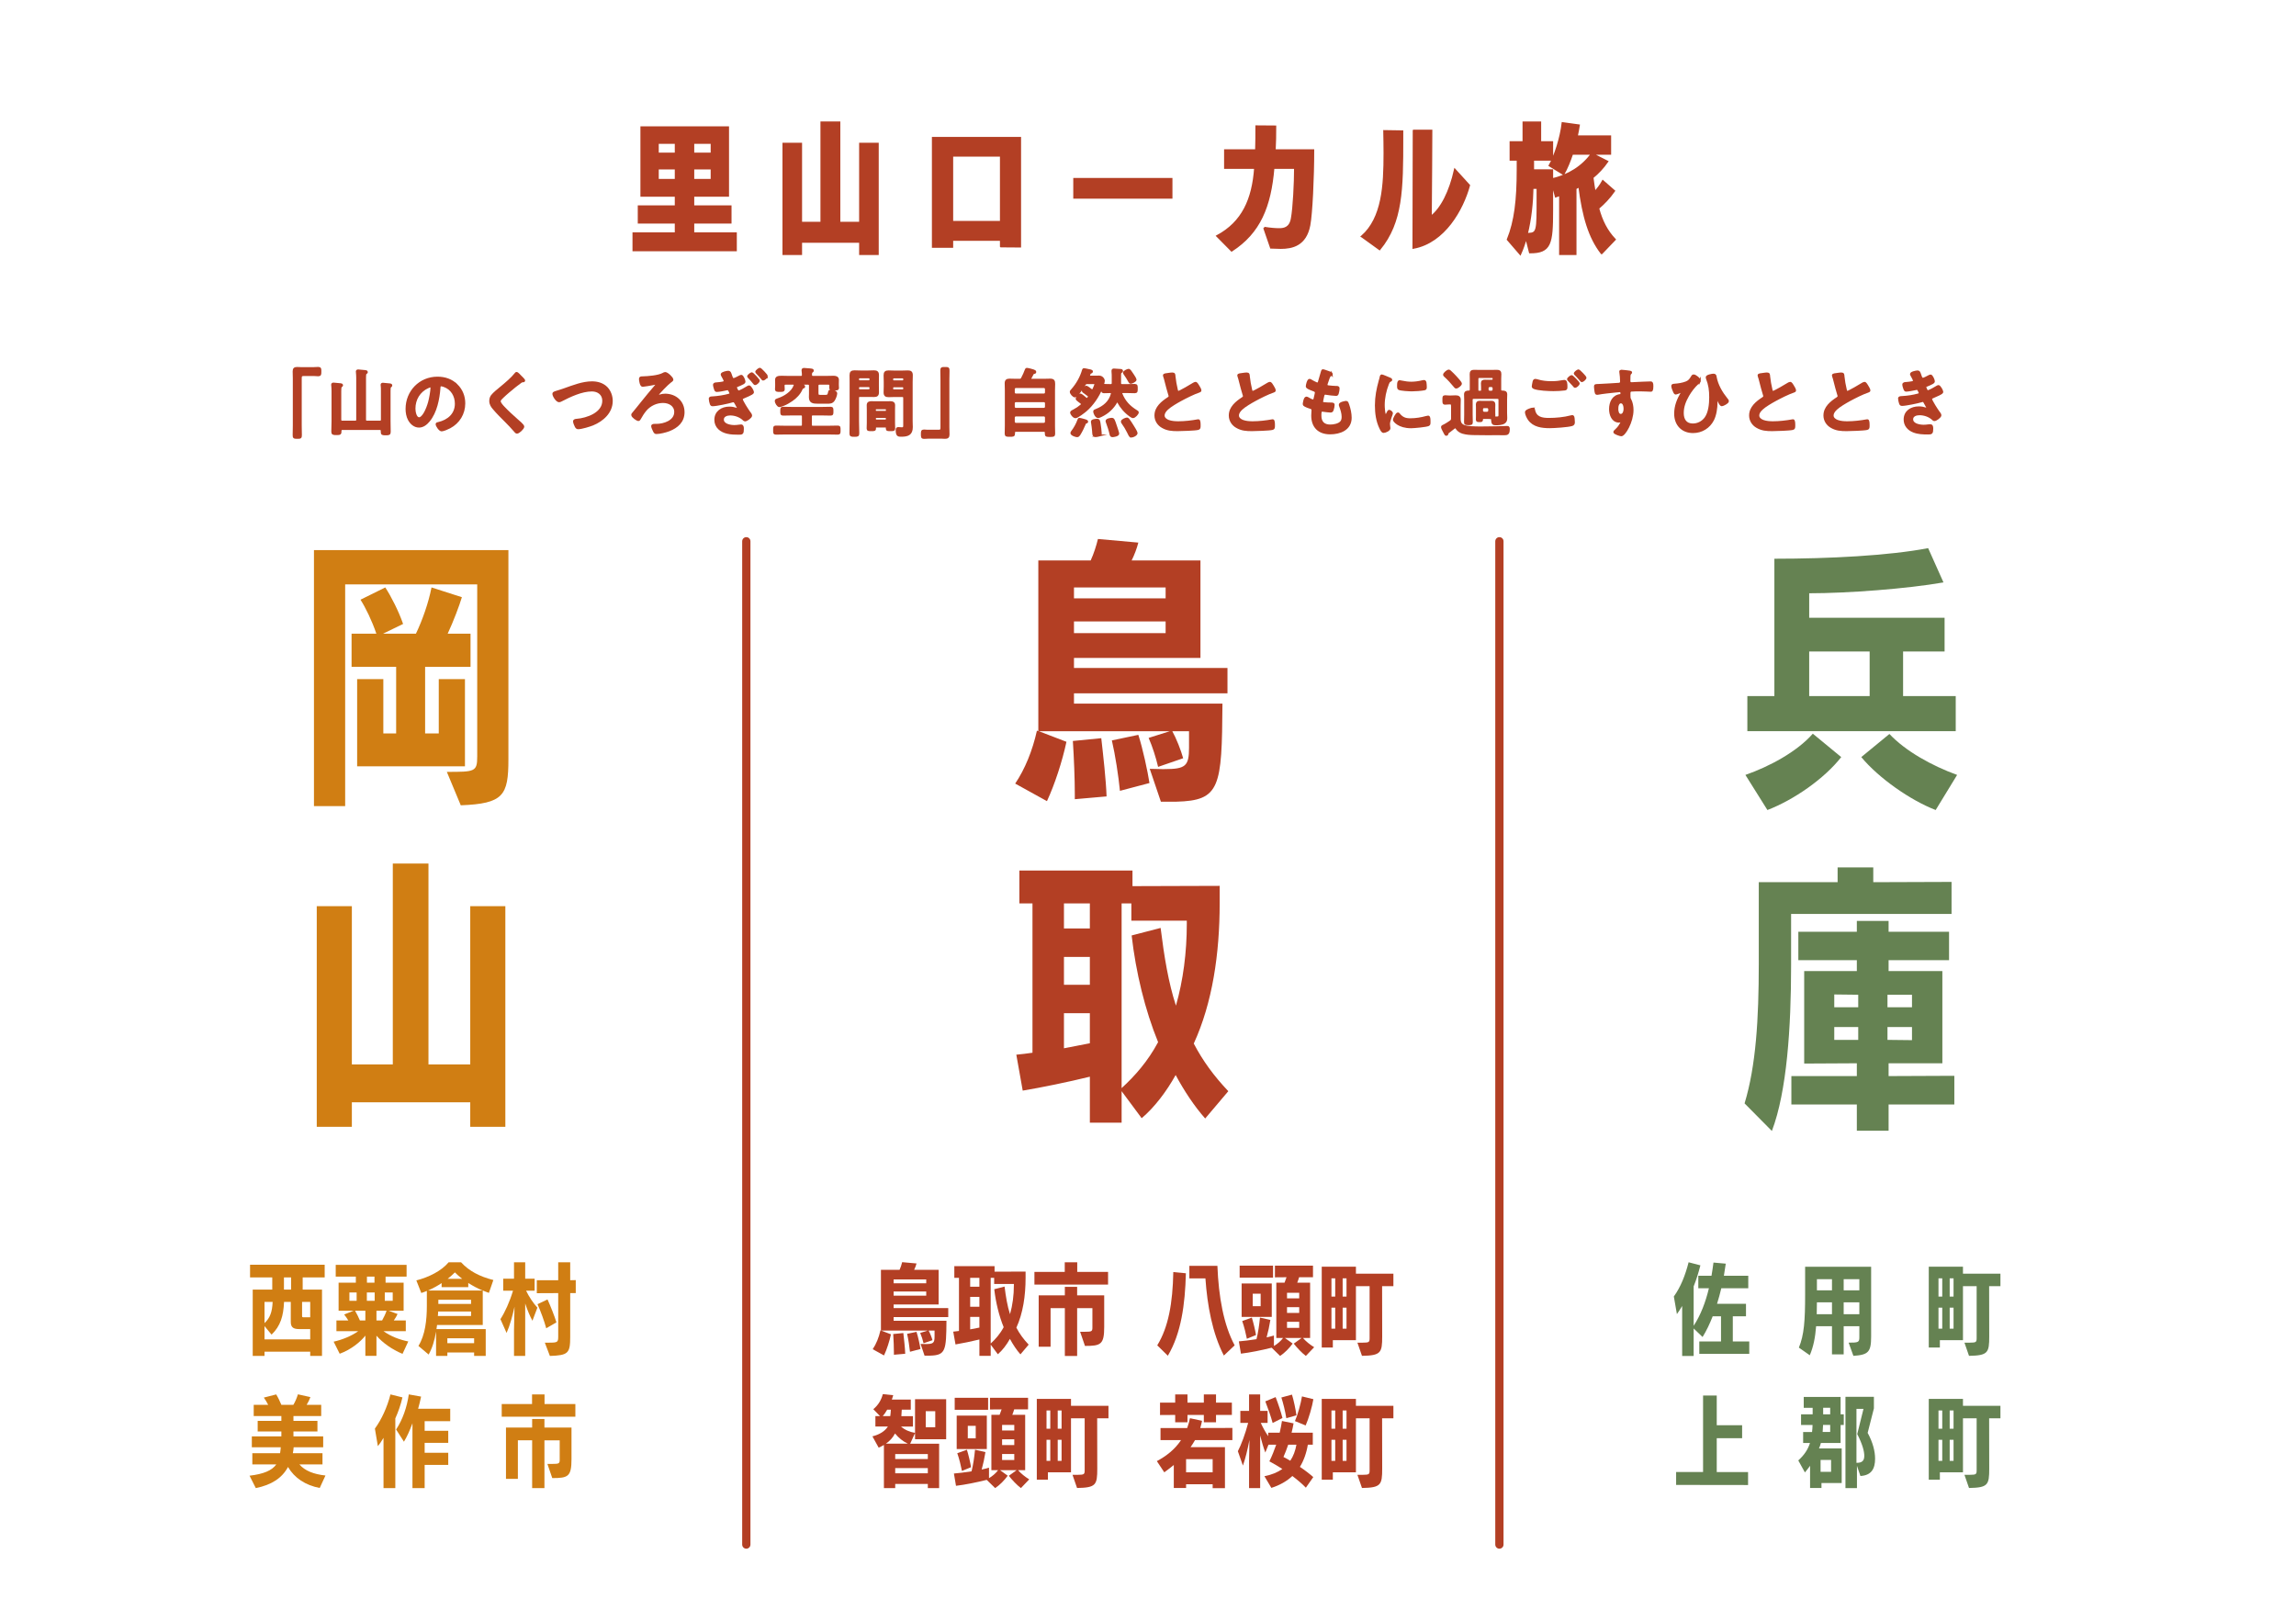 <?xml version="1.0" encoding="UTF-8"?><svg id="_イヤー_2" xmlns="http://www.w3.org/2000/svg" viewBox="0 0 556 390"><defs><style>.cls-1{fill:#fff;}.cls-2{fill:#d07e13;}.cls-3{stroke-width:.5px;}.cls-3,.cls-4{stroke:#b33f24;stroke-miterlimit:10;}.cls-3,.cls-5{fill:#b33f24;}.cls-6{fill:#658252;}.cls-4{fill:none;stroke-linecap:round;stroke-width:2px;}</style></defs><g id="BG"><g><rect class="cls-1" width="556" height="390"/><g><g><path class="cls-3" d="M153.415,60.59v-4.077h10.242v-2.628h-8.963v-3.908h8.963v-2.594h-8.322V30.841h20.956v16.542h-8.423v2.594h9.029v3.908h-9.029v2.628h10.31v4.077h-24.763Zm10.242-26.01h-4.381v2.628h4.381v-2.628Zm0,6.199h-4.381v2.796h4.381v-2.796Zm8.691-6.199h-4.48v2.628h4.48v-2.628Zm0,6.199h-4.48v2.796h4.48v-2.796Z"/><path class="cls-3" d="M208.298,61.5v-2.965h-14.319v2.965h-4.244v-26.684h4.244v19.137h4.953V29.661h4.312v24.292h5.054v-19.137h4.245v26.684h-4.245Z"/><path class="cls-3" d="M242.396,59.647v-1.583h-11.825v1.685h-4.65v-26.347h21.092v26.279l-4.616-.034Zm0-21.967h-11.825v16.071h11.825v-16.071Z"/><path class="cls-3" d="M260.153,47.855v-4.515h23.516v4.515h-23.516Z"/><path class="cls-3" d="M306.143,55.166c1.449,.236,2.662,.337,3.639,.337,1.146,0,2.662-.236,3.066-2.594,.471-2.527,.774-8.591,.774-12.264h-5.256c-.809,9.434-3.369,15.633-10.107,20.013l-3.47-3.504c6.131-3.302,8.625-8.827,9.164-16.509h-7.277v-4.245h7.513c.067-1.92,.067-3.875,.067-5.795l4.549,.034c0,2.055-.034,3.976-.135,5.761h9.332c0,6.637-.404,15.262-.943,18.126-.91,4.818-4.177,5.492-6.906,5.492-.775,0-1.82-.034-2.359-.067l-1.65-4.784Z"/><path class="cls-3" d="M329.828,57.255c5.055-4.481,5.459-12.331,5.459-20.181,0-1.786-.033-3.571-.068-5.323l4.348,.067v1.718c0,12.297-.102,20.215-5.492,26.785l-4.246-3.066Zm12.533-25.605h4.246s-.068,15.801-.135,20.889c2.627-1.954,4.684-6.166,5.861-11.388l3.404,3.74c-1.584,5.761-5.965,13.712-13.443,15.094l.066-28.334Z"/><path class="cls-3" d="M387.846,61.298c-2.965-3.841-4.447-8.827-5.391-16.206l-.943,.505v15.902h-3.705v-14.319l-1.045,.371-.91-3.369v6.738c0,8.153-.404,10.175-5.355,10.175l-.943-3.706c-.371,1.449-.844,2.796-1.416,4.077l-2.998-3.47c1.785-4.414,2.393-9.535,2.393-16.947v-2.392h-1.719v-4.211h3.133v-4.784h4.01v4.784h2.896v4.211h-4.615v2.594h4.615v2.156c4.01-.876,7.447-3.1,9.637-6.166l3.705,1.887c-1.01,1.449-2.189,2.729-3.57,3.841,.168,1.28,.336,2.493,.539,3.605,.707-.741,1.414-1.651,1.988-2.695l2.695,2.358c-1.18,1.685-2.494,3.032-3.842,4.178,.842,3.133,2.055,5.492,4.01,7.581l-3.168,3.302Zm-15.498-15.801h-1.246c-.066,3.538-.471,7.513-1.381,11.186,.201,0,.438,0,.438-.034,2.189-.101,2.189-.842,2.189-8.355v-2.796Zm8.355-8.288c-.605,1.819-1.312,3.538-2.088,4.919l-3.336-2.055c1.348-2.392,2.729-6.738,3.133-10.242l3.908,.539c-.135,.842-.303,1.752-.504,2.662h8.086v4.178h-9.199Z"/></g><g><path class="cls-3" d="M75.914,89.15c.414,0,.81-.054,1.17-.054,.504,0,.486,.27,.486,.864,0,.666,0,.9-.504,.9-.307,0-.612-.054-.9-.054h-2.701c-.576,0-.648,.288-.648,.792v11.469c0,.738,.036,1.494,.036,2.232,0,.684-.071,.702-.864,.702-.81,0-.864-.036-.864-.72,0-.738,.036-1.477,.036-2.215v-11.397c0-.594-.036-1.17-.036-1.765,0-.63,.252-.792,.864-.792,.271,0,.559,.036,.847,.036h3.079Z"/><path class="cls-3" d="M86.01,102.114c.359,0,.504-.162,.504-.504v-10.119c0-.468-.036-.954-.072-1.35,0-.054-.018-.126-.018-.18,0-.216,.162-.252,.342-.252,.198,0,1.477,.126,1.729,.162,.145,.018,.324,.054,.324,.234,0,.126-.09,.162-.234,.27-.18,.144-.198,.504-.198,1.026v10.209c0,.342,.145,.504,.505,.504h3.097c.36,0,.504-.162,.504-.504v-6.986c0-.45,0-.918-.054-1.26-.019-.054-.019-.126-.019-.18,0-.216,.145-.252,.324-.252,.162,0,1.477,.126,1.692,.162,.126,.018,.307,.054,.307,.234,0,.126-.072,.162-.216,.27-.181,.144-.198,.522-.198,1.062v7.328c0,.864,.036,1.711,.036,2.557,0,.594-.181,.612-.955,.612-.81,0-.954-.018-.954-.63v-.18c0-.342-.162-.486-.504-.486h-9.021c-.324,0-.486,.144-.486,.486,0,.702-.054,.756-.973,.756-.792,0-.99-.036-.99-.594,0-.828,.055-1.675,.055-2.503v-7.328c0-.468-.036-.954-.072-1.35,0-.054-.019-.126-.019-.18,0-.216,.162-.252,.343-.252,.18,0,1.477,.126,1.71,.162,.145,.018,.324,.054,.324,.234,0,.108-.107,.162-.234,.27-.18,.144-.197,.558-.197,1.134v6.914c0,.342,.144,.504,.504,.504h3.115Z"/><path class="cls-3" d="M110.6,93.237c1.206,1.206,1.818,2.719,1.818,4.429,0,2.503-1.314,4.646-3.511,5.816-.414,.216-1.531,.72-1.963,.72-.468,0-1.206-1.116-1.206-1.512,0-.18,.27-.216,.45-.252,2.358-.558,4.213-2.106,4.213-4.681,0-1.927-1.009-3.655-2.881-4.303-.162-.054-.522-.162-.685-.162-.414,0-.414,.396-.432,.702-.198,2.629-.828,5.833-2.557,7.904-.595,.72-1.387,1.386-2.377,1.386-1.099,0-1.963-.792-2.449-1.71-.396-.738-.558-1.71-.558-2.557,0-4.213,3.223-7.562,7.472-7.562,1.765,0,3.386,.522,4.664,1.782Zm-7.004,.522c-2.053,.972-3.241,2.899-3.241,5.186,0,.666,.233,2.341,1.152,2.341,.9,0,1.908-2.052,2.412-3.889,.234-.864,.576-2.647,.576-3.511,0-.18-.09-.324-.288-.324-.144,0-.468,.126-.611,.198Z"/><path class="cls-3" d="M126.925,92.156c0,.18-.252,.162-.378,.162-.198,.018-.342,.09-.486,.216-.45,.324-.9,.666-1.351,1.026-1.008,.828-2.034,1.656-2.971,2.557-.342,.324-.738,.684-.738,1.026,0,.45,.595,1.098,.9,1.422,1.026,1.098,2.143,2.107,3.259,3.097,.307,.27,1.549,1.278,1.549,1.638,0,.432-1.099,1.458-1.53,1.458-.198,0-.45-.324-.559-.468-.685-.81-1.44-1.566-2.179-2.323-.973-.972-1.963-1.945-2.845-2.989-.504-.576-.864-1.098-.864-1.908,0-.45,.126-.882,.396-1.242,.45-.594,1.692-1.603,2.322-2.107,1.062-.882,2.521-2.107,3.367-3.187,.072-.09,.162-.216,.27-.216,.234,0,.757,.612,.955,.81,.162,.162,.882,.828,.882,1.026Z"/><path class="cls-3" d="M136.715,94.245c2.106-.738,4.375-1.656,6.644-1.656,1.314,0,2.61,.36,3.547,1.314,.792,.828,1.225,2.017,1.225,3.169,0,2.773-2.196,4.717-4.609,5.708-.774,.306-2.701,.9-3.511,.9-.307,0-.433-.18-.576-.432-.145-.27-.414-.918-.414-1.206,0-.324,.378-.36,.611-.378,2.521-.198,6.465-1.549,6.465-4.627,0-1.602-1.243-2.503-2.755-2.503-2.503,0-5.294,1.333-7.49,2.467-.145,.072-.288,.144-.469,.144-.558,0-1.368-1.296-1.368-1.801,0-.234,.216-.306,.973-.54,.414-.126,.972-.288,1.729-.558Z"/><path class="cls-3" d="M162.816,91.922c0,.234-.359,.378-.485,.504-.631,.45-3.115,2.971-3.115,3.259,0,.108,.09,.18,.198,.18,.126,0,.233-.036,.342-.072,.433-.144,.864-.216,1.297-.216,2.484,0,4.465,1.674,4.465,4.231,0,2.269-1.53,3.601-3.511,4.375-.792,.306-2.233,.666-3.079,.666-.288,0-.414-.18-.612-.612-.108-.234-.378-.81-.378-1.044,0-.306,.36-.306,.63-.306h.378c1.854,0,4.574-.882,4.574-3.133,0-1.639-1.495-2.431-2.953-2.431-1.603,0-3.169,.72-4.214,1.945-.576,.684-.99,1.368-1.44,2.161-.071,.108-.162,.27-.324,.27-.287,0-1.476-.792-1.476-1.224,0-.18,.126-.324,.252-.45,.504-.576,1.458-1.819,1.998-2.467,1.171-1.458,2.359-2.899,3.583-4.321,.036-.054,.072-.108,.072-.18,0-.108-.09-.18-.198-.18-.107,0-.576,.108-.72,.144-.36,.072-2.215,.396-2.485,.396-.45,0-.63-1.369-.63-1.621,0-.414,.18-.396,.576-.414,1.368-.036,3.854-.216,5.042-.864,.144-.09,.323-.18,.485-.18,.486,0,1.729,1.188,1.729,1.584Z"/><path class="cls-3" d="M177.054,91.004c.162,.432,.252,.792,.594,.792,.234,0,.864-.306,1.243-.522,.126-.072,.485-.27,.611-.27,.324,0,.774,1.098,.774,1.405,0,.198-.18,.324-.342,.414-.468,.252-.954,.45-1.44,.648-.162,.072-.288,.144-.288,.324,0,.126,.324,1.008,.63,1.008,.379,0,1.765-.81,2.125-1.044,.108-.072,.324-.198,.432-.198,.324,0,.937,1.116,.937,1.386,0,.288-.45,.468-1.026,.756-.432,.198-.864,.378-1.314,.576-.18,.072-.359,.18-.359,.414,0,.414,1.422,2.611,1.818,3.151,.162,.216,.432,.504,.432,.792,0,.396-1.08,1.152-1.458,1.152-.126,0-.216-.072-.288-.144-.864-.846-2.125-1.296-3.313-1.296-.774,0-1.782,.306-1.782,1.242,0,1.278,1.818,1.584,2.791,1.584,.36,0,.738-.036,1.098-.09,.181-.018,.36-.054,.522-.054,.378,0,.433,.324,.433,.828,0,1.135-.181,1.152-.99,1.152-.919,0-1.854-.018-2.773-.234-1.548-.36-2.881-1.368-2.881-3.115,0-1.945,1.585-2.953,3.385-2.953,.631,0,1.062,.09,1.657,.27,.09,.036,.252,.09,.324,.09,.09,0,.18-.072,.18-.162,0-.072-.288-.594-.486-.954-.09-.144-.162-.27-.18-.324-.126-.216-.234-.468-.522-.468-.09,0-.162,0-.252,.036-.937,.288-3.871,.918-4.789,.918-.252,0-.324-.108-.414-.324-.108-.288-.253-.9-.253-1.224,0-.36,.307-.306,.774-.342,1.171-.072,2.737-.306,3.854-.63,.162-.036,.378-.126,.378-.342,0-.09-.324-1.026-.666-1.026-.072,0-.145,.018-.216,.036-.541,.126-1.873,.396-2.413,.396-.216,0-.306-.108-.396-.306-.09-.234-.288-.9-.288-1.152,0-.342,.343-.342,.595-.36,.414-.036,1.404-.126,1.765-.27,.126-.054,.216-.18,.216-.342,0-.18-.396-.918-.522-1.116-.072-.108-.198-.324-.198-.45,0-.378,1.261-.63,1.549-.63,.45,0,.504,.288,.738,.972Zm6.68,1.188c0,.27-.63,.81-.864,.81-.107,0-.197-.126-.27-.198-.378-.504-.811-.972-1.242-1.422-.055-.054-.181-.162-.181-.234,0-.216,.685-.756,.883-.756s1.674,1.584,1.674,1.8Zm1.963-1.098c0,.27-.666,.81-.882,.81-.108,0-.198-.126-.253-.198-.396-.504-.828-.972-1.26-1.422-.054-.054-.162-.162-.162-.234,0-.216,.685-.756,.864-.756,.198,0,1.692,1.584,1.692,1.801Z"/><path class="cls-3" d="M196.35,102.852c0,.342,.145,.486,.505,.486h3.871c.72,0,1.458-.036,2.179-.036,.414,0,.396,.216,.396,.846s.019,.846-.396,.846c-.721,0-1.459-.036-2.179-.036h-10.659c-.738,0-1.459,.036-2.197,.036-.414,0-.396-.216-.396-.846s-.019-.846,.396-.846c.738,0,1.459,.036,2.197,.036h3.871c.36,0,.504-.144,.504-.486v-1.999c0-.36-.144-.504-.504-.504h-2.287c-.684,0-1.35,.036-2.034,.036-.414,0-.414-.198-.414-.81,0-.63,0-.828,.414-.828,.685,0,1.351,.036,2.034,.036h7.49c.666,0,1.351-.036,2.017-.036,.433,0,.414,.216,.414,.81,0,.63,.019,.828-.414,.828-.684,0-1.351-.036-2.017-.036h-2.286c-.36,0-.505,.144-.505,.504v1.999Zm.036-12.063c.036,.36,.162,.486,.505,.486h2.988c.666,0,1.333-.036,1.999-.036,.504,0,1.026,.126,1.026,.738,0,.216-.019,.576-.019,.954v.234c0,.126,.019,.396,.019,.504,.018,.072,.018,.162,.018,.234,0,.414-.306,.396-.9,.396-.63,0-.954,.018-.954-.378,0-.126,.019-.414,.019-.54,.018-.342-.162-.486-.486-.486h-2.143c-.343,0-.505,.162-.505,.504v1.818c0,.612,.253,.648,.793,.648h1.17c.576,0,.721-.198,.847-.828,.054-.288,.09-.432,.378-.432,.306,0,1.351,.162,1.351,.63,0,.45-.324,1.26-.576,1.639-.433,.648-.955,.63-1.639,.63h-2.197c-1.17,0-1.944-.09-1.944-1.35,0-.252,.019-.504,.019-.756v-1.999c0-.342-.162-.504-.505-.504h-1.818c-.071,0-.107,.036-.107,.09,0,.036,.036,.072,.054,.072l.288,.108c.378,.144,.666,.234,.666,.45,0,.126-.18,.198-.288,.234-.216,.072-.252,.162-.342,.36-.469,1.098-1.387,2.053-2.377,2.719-.522,.36-1.332,.846-1.908,1.062-.252,.09-.847,.342-1.062,.342-.396,0-.883-.81-.883-1.26,0-.234,.181-.288,.576-.414,1.531-.486,3.476-1.71,3.979-3.295,.019-.054,.036-.108,.036-.144,0-.234-.18-.306-.378-.324h-1.837c-.36,0-.504,.162-.504,.504v.054c0,.252,.036,.54,.036,.792,0,.414-.307,.396-.919,.396-.647,0-.936,.018-.936-.414,0-.252,.036-.522,.036-.774v-.468c0-.396-.019-.774-.019-.99,0-.648,.486-.756,1.333-.756,.468,0,1.044,.036,1.692,.036h2.971c.342,0,.486-.144,.504-.486,0-.306-.036-.666-.072-.972,0-.054-.018-.126-.018-.18,0-.252,.18-.288,.378-.288,.271,0,1.116,.072,1.423,.108,.342,.036,.666,.036,.666,.288,0,.126-.108,.198-.216,.27-.198,.144-.217,.396-.217,.63v.144Z"/><path class="cls-3" d="M207.778,102.275c0,.882,.054,1.765,.054,2.665,0,.558-.18,.576-.937,.576-.773,0-.936-.018-.936-.576,0-.882,.036-1.765,.036-2.665v-9.759c0-.558-.019-1.116-.019-1.675,0-.702,.271-.918,.954-.918,.45,0,.9,.036,1.369,.036h1.98c.45,0,.9-.036,1.368-.036,.666,0,.954,.198,.954,.9,0,.54-.018,1.08-.018,1.62v1.026c0,.504,.018,1.008,.018,1.531,0,.702-.288,.882-.954,.882-.45,0-.918-.018-1.368-.018h-1.999c-.36,0-.504,.144-.504,.486v5.924Zm.432-10.929c-.252,0-.432,.18-.432,.432v.126c0,.252,.18,.432,.432,.432h2.161c.252,0,.432-.18,.432-.432v-.126c0-.252-.18-.432-.432-.432h-2.161Zm-.432,2.737c0,.252,.18,.432,.432,.432h2.161c.252,0,.432-.18,.432-.432v-.162c0-.252-.18-.432-.432-.432h-2.161c-.252,0-.432,.18-.432,.432v.162Zm4.429,9.183c-.216,0-.323,.09-.323,.324,.018,.558-.072,.558-.883,.558-.666,0-.882,0-.882-.396,0-.45,.036-.918,.036-1.368v-3.187c0-.36-.019-.72-.019-1.08,0-.612,.378-.72,.9-.72,.378,0,.756,.018,1.152,.018h2.269c.378,0,.757-.018,1.135-.018,.521,0,.918,.108,.918,.72,0,.36-.018,.72-.018,1.08v3.187c0,.45,.035,.918,.035,1.368,0,.396-.216,.396-.882,.396-.685,0-.882,0-.882-.378v-.18c0-.234-.108-.324-.324-.324h-2.233Zm2.233-3.529c.216,0,.342-.144,.342-.342v-.198c0-.216-.126-.342-.342-.342h-2.251c-.198,.018-.342,.126-.342,.342v.198c.018,.198,.144,.324,.342,.342h2.251Zm-2.593,1.674c0,.252,.18,.432,.432,.432h2.089c.252,0,.414-.18,.414-.432v-.054c0-.252-.162-.414-.414-.414h-2.089c-.252,0-.432,.162-.432,.414v.054Zm4.699-5.528c-.45,0-.9,.036-1.351,.036-.666,0-.973-.18-.973-.9,0-.504,.036-1.008,.036-1.512v-1.044c0-.522-.036-1.044-.036-1.567,0-.72,.234-.954,.955-.954,.468,0,.918,.036,1.368,.036h1.927c.45,0,.9-.036,1.351-.036,.684,0,.972,.18,.972,.918,0,.558-.036,1.116-.036,1.675v9.399c0,.504,.036,.99,.036,1.494,0,1.729-.99,2.071-2.539,2.071-.702,0-1.098,0-1.098-1.368,0-.288,.054-.468,.36-.468,.161,0,.558,.054,.882,.054,.522,0,.576-.306,.576-.684v-6.644c0-.36-.145-.504-.486-.504h-1.944Zm-.072-4.519c-.27,0-.432,.18-.432,.432v.144c0,.252,.162,.414,.432,.414h2.089c.252,0,.414-.162,.414-.414v-.144c0-.252-.162-.432-.414-.432h-2.089Zm-.432,2.737c0,.27,.162,.432,.432,.432h2.089c.252,0,.414-.162,.414-.432v-.144c0-.252-.162-.432-.414-.432h-2.089c-.27,0-.432,.18-.432,.432v.144Z"/><path class="cls-3" d="M224.914,105.967c-.433,0-.828,.054-1.188,.054-.468,0-.468-.252-.468-.828,0-.684-.019-.936,.485-.936,.307,0,.612,.054,.919,.054h2.683c.576,0,.648-.288,.648-.792v-11.469c0-.756-.036-1.512-.036-2.269,0-.648,.09-.666,.864-.666,.828,0,.864,.036,.864,.72,0,.738-.036,1.477-.036,2.215v11.397c0,.594,.036,1.17,.036,1.765,0,.63-.252,.792-.847,.792-.288,0-.576-.036-.846-.036h-3.079Z"/><path class="cls-3" d="M246.803,91.977c.396,0,.54-.072,.721-.414,.378-.702,.612-1.242,.882-1.963,.055-.144,.108-.27,.252-.27,.271,0,1.314,.27,1.585,.378,.252,.09,.45,.18,.45,.36,0,.198-.162,.198-.307,.234-.144,.018-.216,.054-.288,.18-.197,.36-.378,.72-.576,1.08-.035,.054-.054,.09-.054,.162,0,.18,.145,.234,.306,.252h2.936c.54,0,1.062-.036,1.603-.036,.81,0,.954,.306,.954,1.044,0,.378-.036,.864-.036,1.476v8.678c0,.648,.036,1.279,.036,1.909,0,.504-.216,.504-1.009,.504s-.99,0-.99-.504v-.252c0-.342-.144-.486-.485-.486h-6.752c-.324,0-.486,.126-.486,.468v.234c0,.504-.234,.504-.99,.504-.774,0-1.009,.018-1.009-.504,0-.63,.036-1.278,.036-1.908v-8.643c0-.558-.036-1.098-.036-1.638,0-.684,.288-.882,.937-.882,.54,0,1.08,.036,1.62,.036h.702Zm5.996,3.565c.324-.036,.468-.18,.504-.504v-.828c-.036-.324-.18-.468-.504-.504h-6.806c-.307,.036-.469,.18-.505,.504v.828c.036,.324,.198,.468,.505,.504h6.806Zm-7.311,2.971c.036,.306,.198,.468,.505,.504h6.806c.324-.036,.468-.198,.504-.504v-.882c-.036-.324-.18-.468-.504-.504h-6.806c-.307,.036-.469,.18-.505,.504v.882Zm0,3.619c.036,.306,.198,.468,.505,.504h6.806c.324-.036,.468-.198,.504-.504v-1.044c-.036-.306-.18-.468-.504-.504h-6.806c-.307,.036-.469,.198-.505,.504v1.044Z"/><path class="cls-3" d="M262.012,97.864c0-.144-.09-.234-.18-.324-.18-.144-.36-.27-.504-.378-.36-.288-.595-.45-.595-.612,0-.252,.612-1.008,.883-1.008,.234,0,1.099,.774,1.314,.954,.072,.054,.162,.108,.27,.108,.126,0,.198-.072,.288-.18,.055-.054,.108-.126,.145-.198,.054-.072,.09-.126,.09-.216,0-.108-.054-.18-.144-.252-.324-.252-.595-.45-.793-.594-.378-.252-.558-.378-.558-.54,0-.18,.558-.99,.828-.99,.162,0,.99,.648,1.152,.774,.09,.054,.162,.09,.27,.09,.162,0,.234-.09,.324-.216,.108-.234,.486-1.135,.486-1.351,0-.162-.198-.18-.468-.18h-1.459c-.378,0-.54,.072-.738,.396-.306,.486-1.836,2.827-2.322,2.827-.36,0-.99-.72-.99-1.098,0-.162,.18-.324,.288-.45,1.242-1.405,2.16-3.025,2.683-4.826,.036-.108,.09-.198,.216-.198,.09,0,.36,.054,.45,.072,1.171,.234,1.459,.27,1.459,.486,0,.144-.126,.198-.252,.252-.234,.072-.253,.144-.415,.558,0,.036-.018,.09-.018,.144,0,.288,.271,.306,.342,.306h.883c.396,0,.811-.018,1.225-.018,.702,0,1.116,.648,1.116,1.026,0,.18-.091,.486-.145,.666-.018,.036-.018,.054-.018,.09,0,.162,.144,.216,.288,.234,.521,.018,1.044,.054,1.548,.036,.36,0,.505-.144,.505-.504v-1.333c0-.504,0-.954-.055-1.476v-.18c0-.216,.145-.27,.343-.27,.252,0,1.386,.072,1.656,.108,.126,.018,.288,.054,.288,.234,0,.126-.126,.18-.216,.252-.234,.144-.253,.306-.253,.846v1.819c0,.36,.145,.504,.505,.504h1.404c.558,0,1.116-.036,1.656-.036,.486,0,.468,.252,.468,.864,0,.63,.019,.882-.468,.882-.54,0-1.099-.036-1.656-.036h-1.261c-.18,.018-.359,.072-.359,.288,0,.054,.018,.108,.035,.162,.774,1.909,1.909,3.079,3.638,4.159,.18,.108,.324,.18,.324,.324,0,.288-.702,1.134-1.171,1.134-.162,0-.486-.234-.63-.324-1.242-.882-2.232-2.017-2.953-3.367-.072-.072-.108-.144-.216-.144-.108,0-.162,.072-.216,.162-.811,1.477-2.089,2.647-3.602,3.367-.216,.108-.576,.288-.811,.288-.521,0-.936-1.008-.936-1.332,0-.216,.162-.252,.521-.396,1.783-.702,3.26-1.927,3.745-3.853,0-.036,.019-.09,.019-.126,0-.252-.198-.342-.414-.342-.505,0-.99,.036-1.495,.036-.485,0-.468-.252-.468-.99,0-.036-.018-.072-.072-.072-.036,0-.054,.018-.054,.054-.792,1.999-2.232,4.105-3.871,5.492-.414,.342-1.98,1.566-2.449,1.566-.485,0-1.062-.846-1.062-1.098,0-.234,.342-.378,.756-.594,.738-.414,1.026-.594,1.692-1.152,.09-.09,.18-.18,.18-.306Zm1.045,4.429c-.216,.054-.271,.072-.378,.342-.36,.882-.793,1.764-1.297,2.575-.144,.216-.27,.396-.558,.396-.324,0-1.369-.36-1.369-.756,0-.126,.108-.252,.181-.36,.612-.792,1.188-1.819,1.513-2.773,.071-.216,.107-.288,.252-.288,.107,0,.647,.144,.792,.18,.918,.234,1.062,.342,1.062,.486,0,.108-.126,.18-.198,.198Zm3.007,3.187c-.216,.054-.595,.108-.811,.108-.521,0-.486-.45-.54-1.242-.054-.612-.162-1.495-.27-2.107,0-.036-.019-.09-.019-.144,0-.378,.99-.432,1.278-.432,.414,0,.469,.306,.559,.864,.09,.504,.288,2.017,.288,2.467,0,.306-.126,.378-.486,.486Zm3.312,.126c-.306,0-.378-.216-.432-.468-.216-.972-.54-1.927-.882-2.863-.036-.09-.091-.234-.091-.324,0-.378,.954-.522,1.261-.522,.414,0,.486,.234,1.008,1.801,.091,.27,.541,1.584,.541,1.765,0,.45-1.152,.612-1.405,.612Zm4.574,.108c-.253,0-.379-.234-.648-.792l-.181-.36c-.414-.828-.738-1.35-1.278-2.125-.071-.09-.162-.216-.162-.342,0-.396,1.009-.738,1.207-.738,.162,0,.252,.09,.36,.198,.287,.36,.773,1.116,1.025,1.531,.181,.27,.955,1.531,.955,1.765,0,.468-.955,.864-1.278,.864Zm-.108-13.036c-.198,0-.271-.144-.36-.288-.324-.594-.738-1.278-1.134-1.819-.072-.108-.162-.234-.162-.342,0-.234,.882-.666,1.098-.666,.288,0,.576,.486,.99,1.116,.145,.198,.703,1.062,.703,1.26,0,.306-.883,.738-1.135,.738Z"/><path class="cls-3" d="M283.037,90.536c.271-.036,.576-.09,.864-.09,.504,0,.468,.27,.504,.684,.108,1.08,.307,2.161,.559,3.223,.054,.234,.107,.54,.414,.54,.324,0,3.205-1.693,3.673-1.999,.145-.072,.307-.18,.469-.18,.233,0,.54,.54,.647,.72,.145,.234,.522,.846,.522,1.098,0,.18-.198,.234-.342,.288-1.297,.432-3.224,1.404-4.447,2.071-.955,.522-2.485,1.405-3.241,2.125-.469,.45-.883,.936-.883,1.62,0,.648,.631,1.098,1.188,1.296,.757,.27,1.603,.324,2.395,.324,1.513,0,3.241-.198,4.7-.468,.054-.018,.107-.018,.162-.018,.252,0,.27,.738,.27,1.116v.216c0,.468-.018,.666-.378,.756-.685,.18-4.087,.288-4.951,.288-1.333,0-2.503-.072-3.691-.774-1.009-.576-1.656-1.584-1.656-2.773,0-1.963,1.62-3.241,3.114-4.213,.181-.126,.307-.252,.307-.468,0-.144-.019-.216-.072-.324-.216-.648-.72-2.557-.9-3.295-.107-.414-.198-.81-.342-1.188-.019-.072-.054-.144-.054-.216,0-.27,.594-.27,1.17-.36Z"/><path class="cls-3" d="M301.037,90.536c.271-.036,.576-.09,.864-.09,.504,0,.468,.27,.504,.684,.108,1.08,.307,2.161,.559,3.223,.054,.234,.107,.54,.414,.54,.324,0,3.205-1.693,3.673-1.999,.145-.072,.307-.18,.469-.18,.233,0,.54,.54,.647,.72,.145,.234,.522,.846,.522,1.098,0,.18-.198,.234-.342,.288-1.297,.432-3.224,1.404-4.447,2.071-.955,.522-2.485,1.405-3.241,2.125-.469,.45-.883,.936-.883,1.62,0,.648,.631,1.098,1.188,1.296,.757,.27,1.603,.324,2.395,.324,1.513,0,3.241-.198,4.7-.468,.054-.018,.107-.018,.162-.018,.252,0,.27,.738,.27,1.116v.216c0,.468-.018,.666-.378,.756-.685,.18-4.087,.288-4.951,.288-1.333,0-2.503-.072-3.691-.774-1.009-.576-1.656-1.584-1.656-2.773,0-1.963,1.62-3.241,3.114-4.213,.181-.126,.307-.252,.307-.468,0-.144-.019-.216-.072-.324-.216-.648-.72-2.557-.9-3.295-.107-.414-.198-.81-.342-1.188-.019-.072-.054-.144-.054-.216,0-.27,.594-.27,1.17-.36Z"/><path class="cls-3" d="M322.512,90.59c0,.09-.071,.144-.162,.198-.252,.126-.378,.144-.63,.792-.162,.432-.306,.882-.45,1.314-.036,.09-.054,.162-.054,.252,0,.306,.234,.378,.486,.414,.612,.072,1.224,.126,1.836,.144,.343,0,.612-.018,.612,.342,0,.27-.107,.9-.198,1.17-.071,.252-.144,.396-.396,.396-.522,0-1.927-.18-2.449-.27-.054-.018-.107-.036-.162-.036-.288,0-.414,.198-.485,.432-.055,.216-.307,1.35-.307,1.494,0,.378,.378,.396,.63,.414,.541,.054,1.081,.072,1.621,.072,.486,0,.54,.126,.54,.306,0,.36-.108,.864-.234,1.206-.09,.27-.198,.414-.504,.414-.414,0-1.261-.126-1.692-.18-.072-.018-.234-.036-.288-.036-.486,0-.486,.45-.486,1.224,0,1.566,.828,2.395,2.395,2.395,.811,0,2.053-.216,2.611-.846,.324-.36,.396-.81,.396-1.279,0-.882-.306-1.782-.612-2.611-.035-.09-.071-.216-.071-.324,0-.432,1.332-.666,1.53-.666,.288,0,.342,.288,.486,.684,.342,.972,.594,2.106,.594,3.151,0,2.791-2.574,3.763-4.97,3.763-2.719,0-4.321-1.566-4.321-4.303,0-.45,.072-1.135,.072-1.314,0-.396-.306-.504-.72-.63-.36-.108-.721-.252-1.062-.432-.198-.108-.342-.198-.342-.432,0-.108,.18-1.53,.63-1.53,.162,0,.324,.108,.45,.18,.233,.162,.882,.504,1.152,.504,.306,0,.359-.252,.468-.774,.036-.198,.108-.432,.162-.702,.019-.126,.072-.288,.072-.396,0-.396-.324-.504-.576-.594-1.261-.486-1.621-.648-1.621-.972,0-.306,.288-1.548,.667-1.548,.126,0,.306,.126,.414,.198,.521,.306,.684,.378,1.224,.63,.091,.036,.145,.054,.234,.054,.288,0,.36-.234,.414-.432,.162-.612,.559-1.89,.702-2.413,.055-.198,.09-.36,.271-.36,.126,0,.576,.18,.9,.288,.306,.108,1.224,.36,1.224,.648Z"/><path class="cls-3" d="M336.533,91.67c.144,.054,.359,.126,.359,.306,0,.108-.071,.126-.252,.234-.306,.162-.378,.324-.558,.774-.63,1.602-1.009,3.403-1.009,5.113,0,.342,.072,2.521,.486,2.521,.162,0,.414-.522,.486-.702,.108-.234,.216-.432,.378-.432,.181,0,.648,.378,.648,.576,0,.162-.721,1.801-.721,2.611,0,.18,.055,.594,.072,.756,.019,.09,.036,.198,.036,.27,0,.45-1.026,.882-1.404,.882-.307,0-.522-.396-.756-.882-.847-1.711-1.099-3.637-1.099-5.528,0-2.107,.36-3.943,.918-5.96,.09-.306,.181-.594,.234-.9,.036-.162,.072-.396,.27-.396,.145,0,1.657,.648,1.909,.756Zm2.232,8.606c.774,.954,1.53,1.26,2.736,1.26,1.351,0,2.665-.216,3.962-.576,.09-.036,.27-.072,.378-.072,.288,0,.324,.432,.324,1.35,0,.216,.018,.54-.216,.666-.505,.27-3.548,.54-4.268,.54-2.917,0-4.123-1.512-4.123-1.801,0-.252,.63-1.531,.972-1.531,.108,0,.181,.09,.234,.162Zm.648-7.868c.738,.162,1.603,.27,2.358,.27,.9,0,1.854-.144,2.737-.36,.09-.018,.216-.054,.323-.054,.253,0,.324,.216,.36,.432,.036,.324,.072,.648,.072,.972,0,.378,0,.522-.342,.594-.721,.144-2.27,.252-3.025,.252-.558,0-2.772-.108-3.15-.36-.198-.126-.181-.504-.181-.702,0-.864,.09-1.134,.378-1.134,.126,0,.324,.054,.469,.09Z"/><path class="cls-3" d="M351.634,98.188c0-.342-.144-.504-.485-.504h-.307c-.288,0-.63,.054-.9,.054-.432,0-.396-.288-.396-.882,0-.648-.036-.9,.396-.9,.288,0,.595,.054,.9,.054h.559c.359,0,.72-.036,1.08-.036,.63,0,1.008,.18,1.008,.846,0,.504-.035,.99-.035,1.495v2.593c0,.972-.019,1.818,1.062,2.232,.828,.324,2.521,.378,3.962,.378,.666,0,1.278-.018,1.729-.018,1.44,0,2.881-.054,4.321-.09,.144,0,.378-.018,.485-.018,.324,0,.343,.234,.343,.522,0,1.116-.324,1.224-1.062,1.224h-.666c-.307,0-.595-.018-.9-.018-.811,0-1.639,.018-2.449,.018-1.098,0-2.214-.018-3.312-.036-.99-.018-1.782-.054-2.737-.324-.63-.18-1.188-.576-1.53-1.116-.072-.108-.18-.198-.324-.198-.107,0-.162,.036-.252,.108-.45,.378-.918,.72-1.387,1.081-.126,.09-.216,.162-.233,.324-.019,.054-.019,.306-.271,.306-.18,0-.233-.162-.648-.954-.107-.216-.378-.702-.378-.936,0-.162,.181-.252,.721-.504,.252-.108,1.044-.648,1.314-.828,.324-.234,.396-.378,.396-.756v-3.115Zm.99-4.357c-.162,0-.27-.144-.359-.27-.721-.864-1.477-1.729-2.323-2.485-.107-.09-.234-.198-.234-.36,0-.27,.793-.972,1.117-.972,.162,0,.288,.144,.432,.27,.433,.396,.847,.81,1.242,1.242,.252,.27,1.261,1.35,1.261,1.638,0,.306-.792,.936-1.135,.936Zm3.548,.504v-2.629c0-.378-.019-.756-.019-1.134,0-.558,.216-.774,.774-.774,.378,0,.756,.018,1.135,.018h3.33c.379,0,.738-.018,1.117-.018,.576,0,.81,.198,.81,.774,0,.378-.036,.756-.036,1.134v2.629c0,.342,.145,.486,.486,.486,.522,.018,.973,.018,.973,.684,0,.432-.036,.864-.036,1.279v3.205c0,.396,.036,.774,.036,1.17,0,.468-.036,.864-.45,1.152-.54,.378-1.404,.414-2.035,.414-.647,0-.882-.072-.936-1.17,0-.198-.055-.306-.271-.324-.234-.018-.486-.036-.72-.036h-.955c-.359,0-.504,.018-.504,.378-.018,.378-.054,.378-.63,.378-.414,0-.595,0-.595-.324,0-.252,.019-.522,.019-.774v-2.197c0-.234-.019-.468-.019-.702,0-.468,.198-.648,.667-.648,.288,0,.558,.018,.864,.018h1.152c.323,0,.576-.018,.846-.018,.486,0,.685,.162,.685,.666,0,.234-.019,.432-.019,.684v1.242c0,.27,.019,.45,.019,.666,0,.09,0,.144-.019,.234v.09c0,.108,.055,.18,.162,.198,.145,.018,.288,.018,.433,.018,.738,0,.684-.306,.684-.9v-3.367c0-.36-.162-.504-.504-.504h-5.743c-.343,0-.505,.144-.505,.504v3.565c0,.594,.036,1.188,.036,1.801,0,.486-.144,.486-.81,.486-.648,0-.811,0-.811-.486,0-.594,.036-1.207,.036-1.801v-3.601c0-.432-.036-.864-.036-1.296,0-.612,.396-.684,.918-.684,.324,0,.469-.162,.469-.486Zm5.095-2.125c.307,0,.433-.126,.433-.432v-.072c0-.306-.126-.432-.433-.432h-3.007c-.359,0-.504,.144-.504,.504v2.647c0,.306,.126,.432,.433,.432h.288c.288,0,.432-.126,.432-.432v-.612c0-.396-.036-.702-.036-1.008,0-.504,.234-.612,.721-.612,.324,0,.666,.018,1.008,.018h.666Zm-2.395,7.238c.036,.306,.198,.468,.504,.504h.757c.306-.036,.468-.198,.504-.504v-.378c-.036-.306-.198-.486-.504-.486h-.757c-.306,0-.468,.18-.504,.486v.378Zm2.323-4.591c.306-.036,.468-.198,.504-.504v-.378c-.036-.306-.198-.468-.504-.504h-.469c-.306,.036-.468,.198-.504,.504v.378c.036,.306,.198,.468,.504,.504h.469Z"/><path class="cls-3" d="M371.164,98.927c.234,0,.289,.162,.324,.36,.379,1.891,1.891,2.161,3.583,2.161,1.729,0,3.691-.18,5.384-.63,.072-.018,.198-.054,.271-.054,.306,0,.306,.36,.342,.594,.019,.18,.054,.72,.054,.9,0,.324-.107,.54-.449,.648-.937,.306-4.322,.522-5.402,.522-1.872,0-3.889-.252-5.041-1.89-.288-.396-.702-1.26-.702-1.747,0-.45,1.62-.864,1.638-.864Zm1.152-6.824c1.099,.342,2.27,.45,3.422,.45,.972,0,1.944-.108,2.898-.288,.072-.018,.162-.018,.234-.018,.414,0,.45,.666,.45,1.44,0,.45-.055,.558-.396,.612-.792,.108-1.927,.162-2.736,.162-1.171,0-3.674-.108-4.718-.522-.162-.072-.288-.198-.288-.378,0-.198,.126-.72,.162-.937,.072-.324,.108-.63,.432-.63,.162,0,.396,.072,.54,.108Zm9.976,.756c0,.27-.63,.81-.864,.81-.108,0-.216-.144-.433-.414-.342-.396-.72-.792-1.098-1.17-.055-.054-.181-.162-.181-.252,0-.216,.685-.756,.864-.756,.198,0,1.711,1.548,1.711,1.782Zm1.639-1.404c0,.27-.631,.828-.864,.828-.108,0-.271-.216-.469-.45-.342-.414-.702-.774-1.062-1.152-.071-.054-.18-.162-.18-.234,0-.234,.685-.756,.883-.756,.18,0,1.692,1.549,1.692,1.765Z"/><path class="cls-3" d="M394.008,89.924c.433,.036,.973,.09,.973,.252,0,.09-.055,.144-.108,.198-.126,.09-.27,.234-.288,.756-.018,.378-.018,.774-.018,1.152,0,.342,.198,.522,.521,.522,.145,0,.847-.054,1.045-.054,.882-.036,2.809-.144,3.583-.144,.288,0,.414,.108,.414,.918,0,1.098-.216,1.08-.396,1.08-.252,0-1.603-.09-2.61-.09-.324,0-1.999,.018-2.197,.072-.252,.09-.342,.342-.342,.594v.63c0,.504,.019,.648,.181,.936,.396,.738,.558,1.693,.558,2.521,0,2.899-1.927,6.122-2.719,6.122-.216,0-1.675-.45-1.675-.774,0-.144,.307-.396,.414-.504,.685-.648,.847-.954,1.297-1.747,.036-.09,.09-.162,.09-.27,0-.054-.054-.126-.126-.126-.054,0-.09,0-.144,.018-.126,.036-.288,.09-.415,.09-1.566,0-2.143-1.692-2.143-3.007,0-1.656,.721-3.241,2.539-3.403,.09-.018,.216-.072,.216-.216,0-.666-.126-.756-.323-.756-.145,0-.973,.09-1.188,.108-.937,.09-3.26,.342-4.124,.522-.09,.018-.18,.036-.27,.036-.288,0-.307-.252-.36-.486-.054-.306-.144-.99-.144-1.296,0-.36,.162-.324,1.044-.36,.486-.018,4.718-.252,4.88-.288,.27-.072,.396-.288,.396-.558,0-.558-.072-1.692-.18-2.233-.019-.054-.019-.09-.019-.144,0-.144,.091-.216,.234-.216,.414,0,.973,.108,1.404,.144Zm-2.377,9.021c0,.54,.127,1.531,.847,1.531s.937-.918,.937-1.477-.162-1.584-.9-1.584c-.702,0-.883,.99-.883,1.531Z"/><path class="cls-3" d="M411.647,92.192c0,.198-.378,.486-.521,.612-.883,.792-1.729,1.909-2.323,2.935-.773,1.368-1.314,2.683-1.314,4.285s.738,2.773,2.449,2.773c1.206,0,2.322-.576,3.043-1.531,.99-1.332,1.17-3.475,1.17-5.095,0-1.656-.18-3.025-.792-4.555-.036-.072-.054-.18-.054-.252,0-.396,1.314-.63,1.656-.63,.432,0,.45,.27,.504,.612,.36,1.927,1.423,3.745,2.629,5.24,.126,.144,.324,.36,.324,.558,0,.396-1.225,.972-1.459,.972-.306,0-.63-.72-.756-.972-.054-.144-.306-.72-.45-.72-.126,0-.126,.144-.126,.234,0,.288,.036,.558,.036,.828,0,1.296-.252,3.025-.847,4.177-.936,1.837-2.754,2.953-4.825,2.953-2.646,0-4.321-1.819-4.321-4.429,0-1.927,.666-3.475,1.621-5.132,.018-.036,.071-.108,.071-.162s-.054-.108-.126-.108c-.09,0-.468,.162-.594,.216-.162,.072-.685,.288-.828,.288-.198,0-.307-.234-.379-.378-.161-.36-.468-1.08-.468-1.458,0-.234,.162-.252,.54-.288,.954-.072,1.927-.216,2.809-.558,.667-.252,.991-.666,1.351-1.26,.108-.18,.217-.432,.45-.432,.469,0,1.53,.882,1.53,1.278Z"/><path class="cls-3" d="M427.037,90.536c.271-.036,.576-.09,.864-.09,.504,0,.468,.27,.504,.684,.108,1.08,.307,2.161,.559,3.223,.054,.234,.107,.54,.414,.54,.324,0,3.205-1.693,3.673-1.999,.145-.072,.307-.18,.469-.18,.233,0,.54,.54,.647,.72,.145,.234,.522,.846,.522,1.098,0,.18-.198,.234-.342,.288-1.297,.432-3.224,1.404-4.447,2.071-.955,.522-2.485,1.405-3.241,2.125-.469,.45-.883,.936-.883,1.62,0,.648,.631,1.098,1.188,1.296,.757,.27,1.603,.324,2.395,.324,1.513,0,3.241-.198,4.7-.468,.054-.018,.107-.018,.162-.018,.252,0,.27,.738,.27,1.116v.216c0,.468-.018,.666-.378,.756-.685,.18-4.087,.288-4.951,.288-1.333,0-2.503-.072-3.691-.774-1.009-.576-1.656-1.584-1.656-2.773,0-1.963,1.62-3.241,3.114-4.213,.181-.126,.307-.252,.307-.468,0-.144-.019-.216-.072-.324-.216-.648-.72-2.557-.9-3.295-.107-.414-.198-.81-.342-1.188-.019-.072-.054-.144-.054-.216,0-.27,.594-.27,1.17-.36Z"/><path class="cls-3" d="M445.037,90.536c.271-.036,.576-.09,.864-.09,.504,0,.468,.27,.504,.684,.108,1.08,.307,2.161,.559,3.223,.054,.234,.107,.54,.414,.54,.324,0,3.205-1.693,3.673-1.999,.145-.072,.307-.18,.469-.18,.233,0,.54,.54,.647,.72,.145,.234,.522,.846,.522,1.098,0,.18-.198,.234-.342,.288-1.297,.432-3.224,1.404-4.447,2.071-.955,.522-2.485,1.405-3.241,2.125-.469,.45-.883,.936-.883,1.62,0,.648,.631,1.098,1.188,1.296,.757,.27,1.603,.324,2.395,.324,1.513,0,3.241-.198,4.7-.468,.054-.018,.107-.018,.162-.018,.252,0,.27,.738,.27,1.116v.216c0,.468-.018,.666-.378,.756-.685,.18-4.087,.288-4.951,.288-1.333,0-2.503-.072-3.691-.774-1.009-.576-1.656-1.584-1.656-2.773,0-1.963,1.62-3.241,3.114-4.213,.181-.126,.307-.252,.307-.468,0-.144-.019-.216-.072-.324-.216-.648-.72-2.557-.9-3.295-.107-.414-.198-.81-.342-1.188-.019-.072-.054-.144-.054-.216,0-.27,.594-.27,1.17-.36Z"/><path class="cls-3" d="M465.054,90.932c.144,.414,.252,.792,.612,.792,.252,0,1.116-.468,1.387-.612,.126-.054,.323-.18,.449-.18,.324,0,.793,1.098,.793,1.404,0,.216-.217,.324-.378,.432-.415,.234-.864,.414-1.297,.594-.18,.072-.414,.126-.414,.36,0,.09,.054,.198,.09,.27,.198,.504,.324,.738,.54,.738,.379,0,1.765-.81,2.143-1.044,.108-.072,.307-.198,.433-.198,.306,0,.918,1.116,.918,1.386s-.396,.432-.756,.63c-.469,.234-.954,.45-1.44,.648-.216,.09-.504,.18-.504,.486,0,.396,1.494,2.719,1.818,3.133,.144,.198,.432,.54,.432,.774,0,.414-1.062,1.17-1.458,1.17-.126,0-.198-.054-.288-.144-.864-.846-2.125-1.278-3.313-1.278-.756,0-1.782,.288-1.782,1.224,0,1.296,1.837,1.584,2.809,1.584,.378,0,.721-.036,1.099-.09,.144-.018,.36-.036,.522-.036,.359,0,.432,.306,.432,.828,0,1.116-.18,1.152-1.026,1.152-1.17,0-2.377-.036-3.475-.468-1.261-.486-2.161-1.495-2.161-2.899,0-1.963,1.603-2.935,3.421-2.935,.648,0,1.171,.108,1.783,.306,.054,.018,.126,.036,.18,.036,.09,0,.162-.072,.162-.162s-.576-1.134-.685-1.314c-.107-.216-.216-.432-.485-.432-.108,0-.162,.018-.253,.054-.936,.288-3.871,.9-4.789,.9-.306,0-.378-.18-.468-.45-.091-.288-.217-.792-.217-1.098,0-.342,.324-.306,.793-.342,1.296-.072,2.574-.27,3.835-.612,.18-.054,.396-.144,.396-.342,0-.036-.324-1.044-.685-1.044-.09,0-.433,.09-.559,.108-.45,.09-1.62,.324-2.053,.324-.233,0-.306-.108-.396-.306-.108-.234-.307-.9-.307-1.152,0-.378,.469-.36,.721-.378,.594-.036,.828-.09,1.387-.18,.233-.036,.468-.126,.468-.414,0-.18-.396-.918-.504-1.098-.072-.126-.217-.342-.217-.468,0-.378,1.261-.63,1.567-.63,.432,0,.468,.288,.72,.972Z"/></g><g><path class="cls-2" d="M108.208,186.902c6.746,0,7.354,0,7.354-3.71v-41.69h-31.976v53.697h-7.556v-61.995h47.087v50.662c0,8.77-1.215,10.726-11.536,11.131l-3.373-8.095Zm-21.722-1.349v-21.115h6.341v13.155h3.104v-16.123h-10.793v-8.028h6.003c-1.079-3.171-2.631-6.341-3.845-8.23l6.004-2.968c1.417,2.159,3.238,5.734,4.317,8.837l-4.857,2.361h7.961c1.551-3.238,3.035-7.42,3.777-11.198l7.353,2.361c-.606,2.024-2.023,5.802-3.44,8.837h5.532v8.028h-10.996v16.123h3.306v-13.155h6.341v21.115h-26.106Z"/><path class="cls-2" d="M113.875,272.849v-5.937h-28.67v5.937h-8.5v-53.428h8.5v38.317h9.916v-48.638h8.635v48.638h10.119v-38.317h8.5v53.428h-8.5Z"/></g><g><path class="cls-2" d="M75.121,328.328v-1.032h-11.065v1.032h-2.856v-16.057h4.729v-2.952h-5.376v-3.072h18.073v3.072h-5.328v2.952h4.68v16.057h-2.856Zm0-6.505h-2.688c-1.296,0-2.016-.36-2.016-1.704v-4.873h-1.632c-.144,3.384-.84,5.833-3.024,7.921l-1.705-2.064v3.216h11.065v-2.496Zm-11.065-6.577v5.136c1.344-1.272,1.848-2.664,1.968-5.136h-1.968Zm6.433-5.928h-1.728v2.952h1.728v-2.952Zm4.632,5.928h-1.968v3.36c0,.336,.048,.36,.408,.36h1.56v-3.72Z"/><path class="cls-2" d="M97.476,327.824c-2.568-1.056-4.8-2.688-6.312-4.392v4.872h-2.688v-4.896c-1.272,1.608-3.528,3.408-6.216,4.392l-1.464-2.928c2.017-.432,4.369-1.392,5.953-2.544h-5.28v-2.592h2.88c-.312-.528-.696-1.056-1.008-1.44l2.28-.912h-3.625v-6.792h4.176v-1.464h-4.872v-2.856h17.161v2.856h-5.088v1.464h4.369v6.792h-3.625l2.16,.792c-.192,.456-.528,1.008-.912,1.56h2.904v2.592h-5.4c1.8,1.296,3.96,2.088,6,2.496l-1.392,3Zm-11.113-14.857h-1.752v2.016h1.752v-2.016Zm2.112,4.416h-2.496c.36,.6,.816,1.512,1.176,2.352h1.32v-2.352Zm2.256-4.416h-1.896v2.016h1.896v-2.016Zm-.048-3.84h-1.824v1.464h1.824v-1.464Zm.48,8.257v2.352h1.368c.432-.768,.84-1.632,1.08-2.352h-2.448Zm3.937-4.416h-1.92v2.016h1.92v-2.016Z"/><path class="cls-2" d="M114.814,328.328v-.84h-6.48v.84h-2.736v-5.905c-.36,2.184-.936,4.032-1.8,5.568l-2.472-2.088c1.632-2.616,2.04-6.264,2.04-9.673v-3.648c-.432,.192-.888,.36-1.344,.504l-1.2-3.048c3.072-.792,6.072-2.304,7.825-4.393h3c1.944,2.136,4.561,3.48,7.825,4.296l-1.08,3.12c-.504-.192-1.008-.36-1.488-.576v8.353h-11.065l-.144,.984h11.929v6.505h-2.808Zm-7.873-16.657v-.984c-.984,.672-2.112,1.272-3.289,1.8h13.201c-1.248-.528-2.4-1.152-3.456-1.824v1.008h-6.457Zm7.128,5.905h-7.969c0,.36-.024,.72-.072,1.08h8.041v-1.08Zm0-2.856h-7.92v1.008h7.92v-1.008Zm.744,9.337h-6.48v1.176h6.48v-1.176Zm-2.88-14.401c-.672-.504-1.272-1.032-1.776-1.56-.528,.528-1.104,1.056-1.752,1.56h3.528Z"/><path class="cls-2" d="M124.473,328.328v-6.265l.12-5.64c-.48,2.184-1.104,4.512-1.92,6.336l-1.488-3.336c1.08-1.656,2.232-4.177,3.048-6.889h-2.376v-2.904h2.616v-3.984h2.712v3.984h2.28v2.904h-2.064c.72,1.488,1.728,3,2.736,4.104l-1.2,3.168c-.624-1.152-1.248-2.616-1.752-4.177v12.697h-2.712Zm7.465-3.216h1.08c1.992,0,2.16-.12,2.16-1.464v-10.537l-5.185,.024v-3.144h5.185v-4.344h2.904v4.344l1.344-.024v3.144h-1.344v10.657c0,3.937-.528,4.417-4.921,4.561l-1.224-3.216Zm.336-3.48c-.432-1.656-1.392-4.249-2.112-5.833l2.424-1.152c.792,1.752,1.656,3.936,2.16,5.544l-2.472,1.44Z"/><path class="cls-2" d="M77.425,360.304c-3.48-.672-6.12-2.424-7.681-5.088-1.44,2.688-3.984,4.344-7.8,5.113l-1.512-3c3.408-.408,5.4-1.248,6.48-2.736h-5.809v-2.712h6.721c.072-.48,.144-.984,.168-1.44h-7.009v-2.64h7.153v-1.176h-5.736v-2.568h5.736v-1.176h-6.697v-2.712h3.504c-.312-.624-.696-1.272-1.056-1.752l3-.768c.456,.744,.888,1.656,1.248,2.52h2.904c.48-.792,.84-1.68,1.104-2.544l3.024,.672c-.216,.624-.552,1.296-.912,1.872h3.528v2.712h-6.721v1.176h5.809v2.568h-5.809v1.176h7.201v2.64h-7.153c-.024,.456-.096,.96-.192,1.44h7.177v2.712h-5.593c1.32,1.536,3.433,2.376,6.312,2.688l-1.392,3.024Z"/><path class="cls-2" d="M92.873,360.328v-12.169c-.456,.792-.936,1.488-1.368,2.016l-.72-4.249c1.608-2.208,2.977-5.16,3.769-8.281l2.904,.72c-.408,1.776-1.008,3.504-1.728,5.088v16.874h-2.856Zm9.961-5.616v5.616h-2.952v-15.698c-.648,1.752-1.344,3.312-2.064,4.464l-1.896-2.952c1.608-2.448,2.616-5.376,3.072-8.497l2.976,.528c-.192,.936-.432,1.968-.72,2.952h7.776v3h-6.192v2.328h5.712v2.928h-5.712v2.4h5.712v2.928h-5.712Z"/><path class="cls-2" d="M121.496,343.047v-3.072h7.344v-2.328h3.024v2.328h7.465v3.072h-17.833Zm7.368,17.281v-11.569h-3.456v9.337h-2.88v-12.433h6.336v-2.064h2.977v2.064h6.553v7.657c0,4.248-.84,4.584-4.657,4.584l-1.176-3.432h1.224c1.488,0,1.752-.072,1.752-.96v-4.752h-3.696v11.569h-2.977Z"/></g><g><path class="cls-6" d="M411.504,327.824v-3h5.258v-6.096h-2.018c-.719,1.848-1.535,3.552-2.447,5.016l-2.16-2.064v6.649h-2.785v-12.097c-.455,.792-.912,1.464-1.271,1.968l-.744-4.272c1.633-2.232,2.784-5.16,3.576-8.281l2.856,.744c-.456,1.776-.983,3.504-1.632,5.088v9.553c1.729-2.64,2.904-5.785,3.696-9.097h-2.568v-3.024h3.192c.191-1.056,.336-2.136,.48-3.192l2.976,.264c-.144,.984-.288,1.968-.456,2.928h5.904v3.024h-6.528c-.312,1.296-.647,2.544-1.032,3.768h7.009v3.024h-3.192v6.096h3.984v3h-12.098Z"/><path class="cls-6" d="M447.666,325.112c2.304,0,2.592-.072,2.592-1.272v-2.712h-3.793v6.817h-2.832v-6.817h-3.84c-.217,2.76-.648,4.944-1.536,7.033l-2.641-1.848c1.272-3.072,1.513-6.528,1.513-12.865v-6.72h15.984v16.873c0,3.768-.647,4.464-4.296,4.704l-1.151-3.192Zm-4.033-9.769h-3.648l-.047,2.88h3.695v-2.88Zm0-5.593h-3.648v2.688h3.648v-2.688Zm6.625,0h-3.793v2.688h3.793v-2.688Zm0,5.593h-3.793v2.88h3.793v-2.88Z"/><path class="cls-6" d="M475.713,325.112h1.32c1.512,0,1.632-.144,1.632-1.104v-12.577h-3.312v13.081h-5.593v1.776h-2.688v-19.562h8.28v1.68h9.073v3.024h-2.736l.023,12.193c0,3.936-.312,4.608-4.896,4.68l-1.104-3.192Zm-5.377-15.577h-.912v4.417h.912v-4.417Zm0,7.105h-.912v5.088h.912v-5.088Zm2.736-7.105h-.936v4.417h.936v-4.417Zm0,7.105h-.936v5.088h.936v-5.088Z"/><path class="cls-6" d="M405.889,359.56v-3.12h6.527v-18.53h3.312v7.201h6.145v3.144h-6.145v8.185h7.585v3.144l-17.425-.024Z"/><path class="cls-6" d="M441.089,359.104v1.2h-2.761v-5.376c-.408,.576-.863,1.152-1.248,1.608l-1.607-2.904c1.488-1.344,2.352-2.688,2.832-4.224h-1.656v-2.664h2.16c.072-.528,.096-1.104,.12-1.704h-2.784v-2.568h2.809v-1.584h-2.16v-2.64h8.928v4.224h.769v2.568h-.769v4.368h-4.775c-.121,.456-.265,.912-.457,1.32h5.497v8.377h-4.896Zm2.328-5.593h-2.544v2.88h2.544v-2.88Zm-.216-8.473h-1.729c-.023,.6-.048,1.152-.096,1.704h1.824v-1.704Zm0-4.152h-1.704v1.584h1.704v-1.584Zm3.696,19.442v-22.106h6.889v2.808l-1.513,5.928c1.248,2.28,1.801,4.44,1.801,6.264,0,2.448-.912,4.032-3.553,4.177l-.84-2.472v5.401h-2.784Zm2.856-6.121c1.152-.024,1.704-.504,1.704-1.68,0-1.104-.408-2.736-1.704-5.281l1.512-6.096h-1.704v13.057h.192Z"/><path class="cls-6" d="M475.713,357.112h1.32c1.512,0,1.632-.144,1.632-1.104v-12.577h-3.312v13.081h-5.593v1.776h-2.688v-19.562h8.28v1.68h9.073v3.024h-2.736l.023,12.193c0,3.936-.312,4.608-4.896,4.68l-1.104-3.192Zm-5.377-15.577h-.912v4.417h.912v-4.417Zm0,7.105h-.912v5.088h.912v-5.088Zm2.736-7.105h-.936v4.417h.936v-4.417Zm0,7.105h-.936v5.088h.936v-5.088Z"/></g><g><path class="cls-5" d="M223.889,328.256l-.96-2.832c.36,0,.768,.024,1.056,.024h.192c1.848,0,2.136-.264,2.136-1.848v-1.416h-1.44c.336,.6,.744,1.632,.936,2.328l-2.16,.744c-.192-.816-.48-1.728-.816-2.496l1.824-.576h-11.281l2.376,.912c-.36,1.68-1.008,3.672-1.68,5.112l-2.736-1.512c.84-1.248,1.488-2.832,1.872-4.561l.12,.048v-14.713h4.513c.264-.576,.48-1.248,.624-1.848l3.48,.312c-.12,.48-.336,1.056-.576,1.536h5.928v8.401h-10.897v.864h13.225v2.184h-13.225v.888h12.793c-.048,7.225-.192,8.353-3.984,8.449h-1.32Zm-7.417-.216v-.432c0-1.272-.072-3.12-.168-4.584l2.448-.24c.168,1.488,.408,3.6,.456,5.016l-2.736,.24Zm7.825-18.241h-7.897v.936h7.897v-.936Zm0,2.928h-7.897v1.008h7.897v-1.008Zm-3.937,14.593c-.12-1.248-.408-3.12-.696-4.344l2.28-.48c.384,1.176,.816,3.192,.96,4.152l-2.544,.672Z"/><path class="cls-5" d="M247.106,327.944c-.936-1.056-1.824-2.4-2.544-3.744-.792,1.416-1.8,2.76-2.928,3.72l-1.728-2.328v2.712h-2.736v-3.96c-1.848,.456-4.2,.936-5.785,1.2l-.552-3.096c.456-.048,.936-.096,1.392-.168v-12.865h-1.128v-2.832h9.745v1.344l7.513-.024v1.488c0,4.368-.624,8.593-2.232,12.097,.792,1.512,1.729,2.784,2.977,4.104l-1.992,2.352Zm-9.937-18.53h-2.232v2.16h2.232v-2.16Zm0,4.608h-2.232v2.4h2.232v-2.4Zm0,4.849h-2.232v3.024l2.232-.432v-2.592Zm8.353-7.969h-4.776v-1.488h-.84v15.914c1.152-1.056,2.256-2.304,3.144-3.96-1.128-2.76-1.92-6.024-2.28-9.193l2.496-.648c.312,2.496,.672,4.704,1.32,6.697,.624-2.184,.936-4.584,.936-7.057v-.264Z"/><path class="cls-5" d="M250.496,311.047v-3.072h7.344v-2.328h3.024v2.328h7.465v3.072h-17.833Zm7.368,17.281v-11.569h-3.456v9.337h-2.88v-12.433h6.336v-2.064h2.977v2.064h6.553v7.657c0,4.248-.84,4.584-4.657,4.584l-1.176-3.432h1.224c1.488,0,1.752-.072,1.752-.96v-4.752h-3.696v11.569h-2.977Z"/><path class="cls-5" d="M224.681,360.328v-1.008h-7.896v1.008h-2.736v-10.441c-.408,.24-.84,.456-1.272,.648l-1.512-2.736c1.776-.456,3.048-1.272,3.744-2.376h-3.024v-2.52h1.128l-1.632-1.68c1.2-.984,1.92-2.208,2.304-3.648l2.521,.264c-.096,.36-.216,.696-.336,1.056h4.584v2.448h-2.184c-.024,.48-.048,1.032-.096,1.56h2.809v2.52h-2.904c.96,.84,2.16,1.32,3.408,1.536v-8.161h7.537v9.697h-7.537v-1.512l-1.176,2.592h7.009v10.753h-2.736Zm-9.841-18.986c-.336,.6-.696,1.128-1.08,1.56h1.824c.072-.48,.12-1.008,.144-1.56h-.888Zm5.017,8.233c-1.2-.552-2.232-1.392-3.121-2.472-.504,.984-1.272,1.824-2.208,2.472h5.329Zm4.824,2.52h-7.896v1.2h7.896v-1.2Zm0,3.384h-7.896v1.272h7.896v-1.272Zm1.8-13.777h-2.304v3.888h2.304v-3.888Z"/><path class="cls-5" d="M247.226,360.328c-.96-.72-2.136-1.968-2.929-2.976l1.896-1.368h-4.032l1.872,1.344c-.816,1.128-1.944,2.28-3.048,3l-2.04-1.992c-2.497,.624-5.232,1.176-7.441,1.44l-.504-2.976c1.08-.096,2.664-.264,4.272-.528,.408-1.632,.648-3.288,.84-5.232l2.521,.576c-.216,1.392-.552,2.928-.912,4.224,.624-.144,1.224-.288,1.776-.456v2.544c.792-.48,1.632-1.152,2.208-1.944h-1.632v-13.393h1.992c.168-.432,.336-.864,.48-1.32l-2.808,.024v-2.832h9.217v2.808h-3.36c-.144,.48-.288,.912-.456,1.32h3.12v13.393h-1.728c.72,.84,1.752,1.656,2.712,2.232l-2.016,2.112Zm-16.034-18.962v-2.904h8.089v2.904h-8.089Zm.48,9.505v-8.089h7.297v8.089h-7.297Zm1.272,5.304c-.24-1.224-.648-2.928-1.128-4.296l2.328-.84c.36,1.152,.792,2.952,1.008,4.224l-2.208,.912Zm3.336-10.921h-1.92v3.024h1.92v-3.024Zm9.337-.216h-2.952v1.344h2.952v-1.344Zm0,3.48h-2.952v1.392h2.952v-1.392Zm0,3.552h-2.952v1.464h2.952v-1.464Z"/><path class="cls-5" d="M259.713,357.112h1.32c1.512,0,1.632-.144,1.632-1.104v-12.577h-3.312v13.081h-5.592v1.776h-2.688v-19.562h8.281v1.68h9.073v3.024h-2.736l.024,12.193c0,3.936-.312,4.608-4.896,4.68l-1.104-3.192Zm-5.376-15.577h-.912v4.417h.912v-4.417Zm0,7.105h-.912v5.088h.912v-5.088Zm2.736-7.105h-.936v4.417h.936v-4.417Zm0,7.105h-.936v5.088h.936v-5.088Z"/></g><g><path class="cls-5" d="M280.24,325.76c2.712-4.392,3.744-10.273,3.888-17.738l3.048,.288c-.192,7.609-1.152,14.545-4.369,19.97l-2.568-2.52Zm16.129,2.472c-2.785-5.401-4.009-12.145-4.464-18.674h-3.889v-3.048h6.792c.288,7.489,1.512,14.305,4.177,19.25l-2.616,2.472Z"/><path class="cls-5" d="M316.227,328.328c-.961-.72-2.137-1.968-2.929-2.976l1.896-1.368h-4.032l1.872,1.344c-.816,1.128-1.944,2.28-3.048,3l-2.04-1.992c-2.497,.624-5.232,1.176-7.441,1.44l-.504-2.976c1.08-.096,2.664-.264,4.272-.528,.408-1.632,.648-3.288,.84-5.232l2.521,.576c-.216,1.392-.552,2.928-.912,4.224,.624-.144,1.224-.288,1.776-.456v2.544c.792-.48,1.632-1.152,2.208-1.944h-1.632v-13.393h1.992c.168-.432,.336-.864,.48-1.32l-2.808,.024v-2.832h9.217v2.808h-3.36c-.145,.48-.288,.912-.456,1.32h3.12v13.393h-1.729c.721,.84,1.752,1.656,2.713,2.232l-2.016,2.112Zm-16.034-18.962v-2.904h8.089v2.904h-8.089Zm.48,9.505v-8.089h7.297v8.089h-7.297Zm1.272,5.304c-.24-1.224-.648-2.928-1.128-4.296l2.328-.84c.36,1.152,.792,2.952,1.008,4.224l-2.208,.912Zm3.336-10.921h-1.92v3.024h1.92v-3.024Zm9.336-.216h-2.952v1.344h2.952v-1.344Zm0,3.48h-2.952v1.392h2.952v-1.392Zm0,3.552h-2.952v1.464h2.952v-1.464Z"/><path class="cls-5" d="M328.713,325.112h1.32c1.512,0,1.632-.144,1.632-1.104v-12.577h-3.312v13.081h-5.593v1.776h-2.688v-19.562h8.28v1.68h9.073v3.024h-2.736l.023,12.193c0,3.936-.312,4.608-4.896,4.68l-1.104-3.192Zm-5.377-15.577h-.912v4.417h.912v-4.417Zm0,7.105h-.912v5.088h.912v-5.088Zm2.736-7.105h-.936v4.417h.936v-4.417Zm0,7.105h-.936v5.088h.936v-5.088Z"/><path class="cls-5" d="M293.657,360.352v-.96h-6.433v.912h-2.976v-5.568c-.792,.648-1.584,1.248-2.304,1.776l-1.8-2.712c2.28-1.224,4.344-2.808,5.856-5.088h-4.968v-2.928h6.457c.264-.744,.504-1.536,.672-2.376l2.928,.624c-.12,.6-.264,1.176-.432,1.752l7.777-.024v2.952h-9.049c-.336,.6-.696,1.152-1.08,1.704h8.329v9.937h-2.976Zm.816-17.738v1.776h-2.952v-1.776h-3.96v1.776h-2.976v-1.776l-3.672,.024v-3h3.672v-1.992h2.976v1.992h3.96v-1.992h2.952v1.992h3.84v2.976h-3.84Zm-.816,10.705h-6.433v3.192h6.433v-3.192Z"/><path class="cls-5" d="M316.227,360.232c-.816-.864-1.969-1.848-3.265-2.832-1.344,1.248-3,2.208-5.088,2.88l-1.68-2.832c1.752-.336,3.192-.936,4.344-1.752-1.056-.672-2.136-1.32-3.144-1.848,.624-1.272,1.176-2.64,1.656-4.032h-1.872l-.768,1.896c-.456-1.176-.888-2.736-1.248-4.128v12.745h-2.688v-6.529l.096-5.136c-.456,2.328-.96,4.44-1.584,6.217l-1.224-3.48c.816-1.56,1.8-4.2,2.497-6.865h-1.896v-2.904h2.112v-3.984h2.688v3.984h1.8v2.904h-1.656c.528,1.176,1.176,2.328,1.8,3.216v-.84h2.784c.216-.936,.408-1.872,.552-2.832l2.808,.576c-.12,.72-.288,1.488-.48,2.256h5.137v2.904h-1.2c-.337,2.04-.984,3.84-1.921,5.376,1.152,.768,2.281,1.632,3.24,2.472l-1.799,2.568Zm-8.042-15.674c-.384-1.464-1.248-3.888-1.776-5.232l2.496-1.032c.624,1.584,1.344,3.768,1.656,5.064l-2.376,1.2Zm3.312-1.152c-.264-1.68-.792-3.792-1.2-5.016l2.568-.696c.408,1.296,.912,3.672,1.08,5.016l-2.448,.696Zm.456,6.409c-.36,1.056-.744,2.088-1.152,2.976,.528,.264,1.08,.576,1.656,.912,.744-1.104,1.224-2.4,1.488-3.888h-1.992Zm1.632-5.712c.672-1.512,1.417-4.225,1.704-5.977l2.761,.672c-.288,1.8-1.151,4.752-1.872,6.361l-2.592-1.056Z"/><path class="cls-5" d="M328.713,357.112h1.32c1.512,0,1.632-.144,1.632-1.104v-12.577h-3.312v13.081h-5.593v1.776h-2.688v-19.562h8.28v1.68h9.073v3.024h-2.736l.023,12.193c0,3.936-.312,4.608-4.896,4.68l-1.104-3.192Zm-5.377-15.577h-.912v4.417h.912v-4.417Zm0,7.105h-.912v5.088h.912v-5.088Zm2.736-7.105h-.936v4.417h.936v-4.417Zm0,7.105h-.936v5.088h.936v-5.088Z"/></g><g><path class="cls-5" d="M281.121,194.126l-2.698-7.96c1.012,0,2.158,.067,2.968,.067h.54c5.194,0,6.004-.742,6.004-5.194v-3.98h-4.048c.944,1.687,2.092,4.587,2.631,6.543l-6.071,2.091c-.539-2.294-1.349-4.857-2.293-7.016l5.126-1.619h-31.705l6.678,2.563c-1.012,4.722-2.833,10.321-4.722,14.369l-7.69-4.25c2.361-3.508,4.183-7.96,5.262-12.817l.338,.135v-41.353h12.682c.742-1.619,1.35-3.508,1.754-5.194l9.782,.877c-.338,1.349-.944,2.968-1.619,4.317h16.662v23.611h-30.626v2.428h37.17v6.139h-37.17v2.496h35.955c-.135,20.305-.539,23.476-11.198,23.746h-3.71Zm-20.845-.607v-1.214c0-3.575-.202-8.77-.473-12.885l6.881-.675c.473,4.182,1.147,10.119,1.282,14.099l-7.69,.675Zm21.991-51.269h-22.193v2.631h22.193v-2.631Zm0,8.23h-22.193v2.833h22.193v-2.833Zm-11.063,41.015c-.337-3.508-1.146-8.77-1.956-12.21l6.409-1.349c1.079,3.305,2.293,8.972,2.698,11.67l-7.151,1.889Z"/><path class="cls-5" d="M291.847,270.831c-2.631-2.968-5.127-6.746-7.15-10.524-2.226,3.98-5.06,7.758-8.229,10.456l-4.857-6.543v7.623h-7.69v-11.131c-5.194,1.282-11.806,2.631-16.258,3.373l-1.552-8.702c1.282-.135,2.631-.27,3.913-.472v-36.158h-3.171v-7.96h27.389v3.778l21.114-.067v4.182c0,12.278-1.754,24.15-6.273,34,2.227,4.25,4.857,7.825,8.365,11.535l-5.6,6.611Zm-27.928-52.079h-6.273v6.072h6.273v-6.072Zm0,12.952h-6.273v6.746h6.273v-6.746Zm0,13.627h-6.273v8.5l6.273-1.214v-7.285Zm23.476-22.396h-13.424v-4.183h-2.361v44.726c3.238-2.968,6.341-6.476,8.837-11.131-3.171-7.758-5.396-16.932-6.408-25.837l7.016-1.821c.877,7.016,1.889,13.222,3.71,18.821,1.754-6.139,2.631-12.885,2.631-19.833v-.742Z"/></g><g><path class="cls-6" d="M422.668,187.639c5.802-2.024,12.48-5.599,16.325-9.984l6.881,5.667c-4.114,5.262-11.535,10.389-17.876,12.817l-5.33-8.5Zm.473-10.591v-8.5h6.544v-33.257c13.289,0,27.726-.742,37.237-2.563l3.71,8.297c-8.837,1.552-23.273,2.631-32.516,2.631v5.937h32.785v8.163h-10.051v10.793h12.749v8.5h-50.459Zm29.614-19.293h-14.639v10.793h14.639v-10.793Zm15.988,38.384c-6.139-2.361-13.829-7.758-18.012-12.817l6.813-5.599c3.845,4.115,10.254,7.69,16.393,9.917l-5.194,8.5Z"/><path class="cls-6" d="M422.466,267.177c2.766-9.107,3.44-20.508,3.44-33.797v-19.766h19.091v-3.575h8.635v3.575l18.956-.067v7.758h-38.856v12.412c0,15.111-1.012,30.559-4.654,40.138l-6.611-6.678Zm34.877,.27v6.341h-7.69v-6.341h-15.854v-6.881h15.854v-3.103l-12.75,.067v-22.396h12.75v-2.631h-14.167v-6.881h14.167v-2.631h7.69v2.631h14.639v6.881h-14.639v2.631h13.02v22.329h-13.02v3.103l15.92-.068v6.948h-15.92Zm-7.354-26.579l-5.802-.067v3.103h5.802v-3.036Zm0,7.825h-5.802v3.103h5.802v-3.103Zm13.02-7.825h-5.937v3.036h5.937v-3.036Zm0,7.825h-5.937v3.103l5.937,.067v-3.171Z"/></g><g><line class="cls-4" x1="180.727" y1="131.062" x2="180.727" y2="374"/><line class="cls-4" x1="363.095" y1="131.062" x2="363.095" y2="374"/></g></g></g></g></svg>